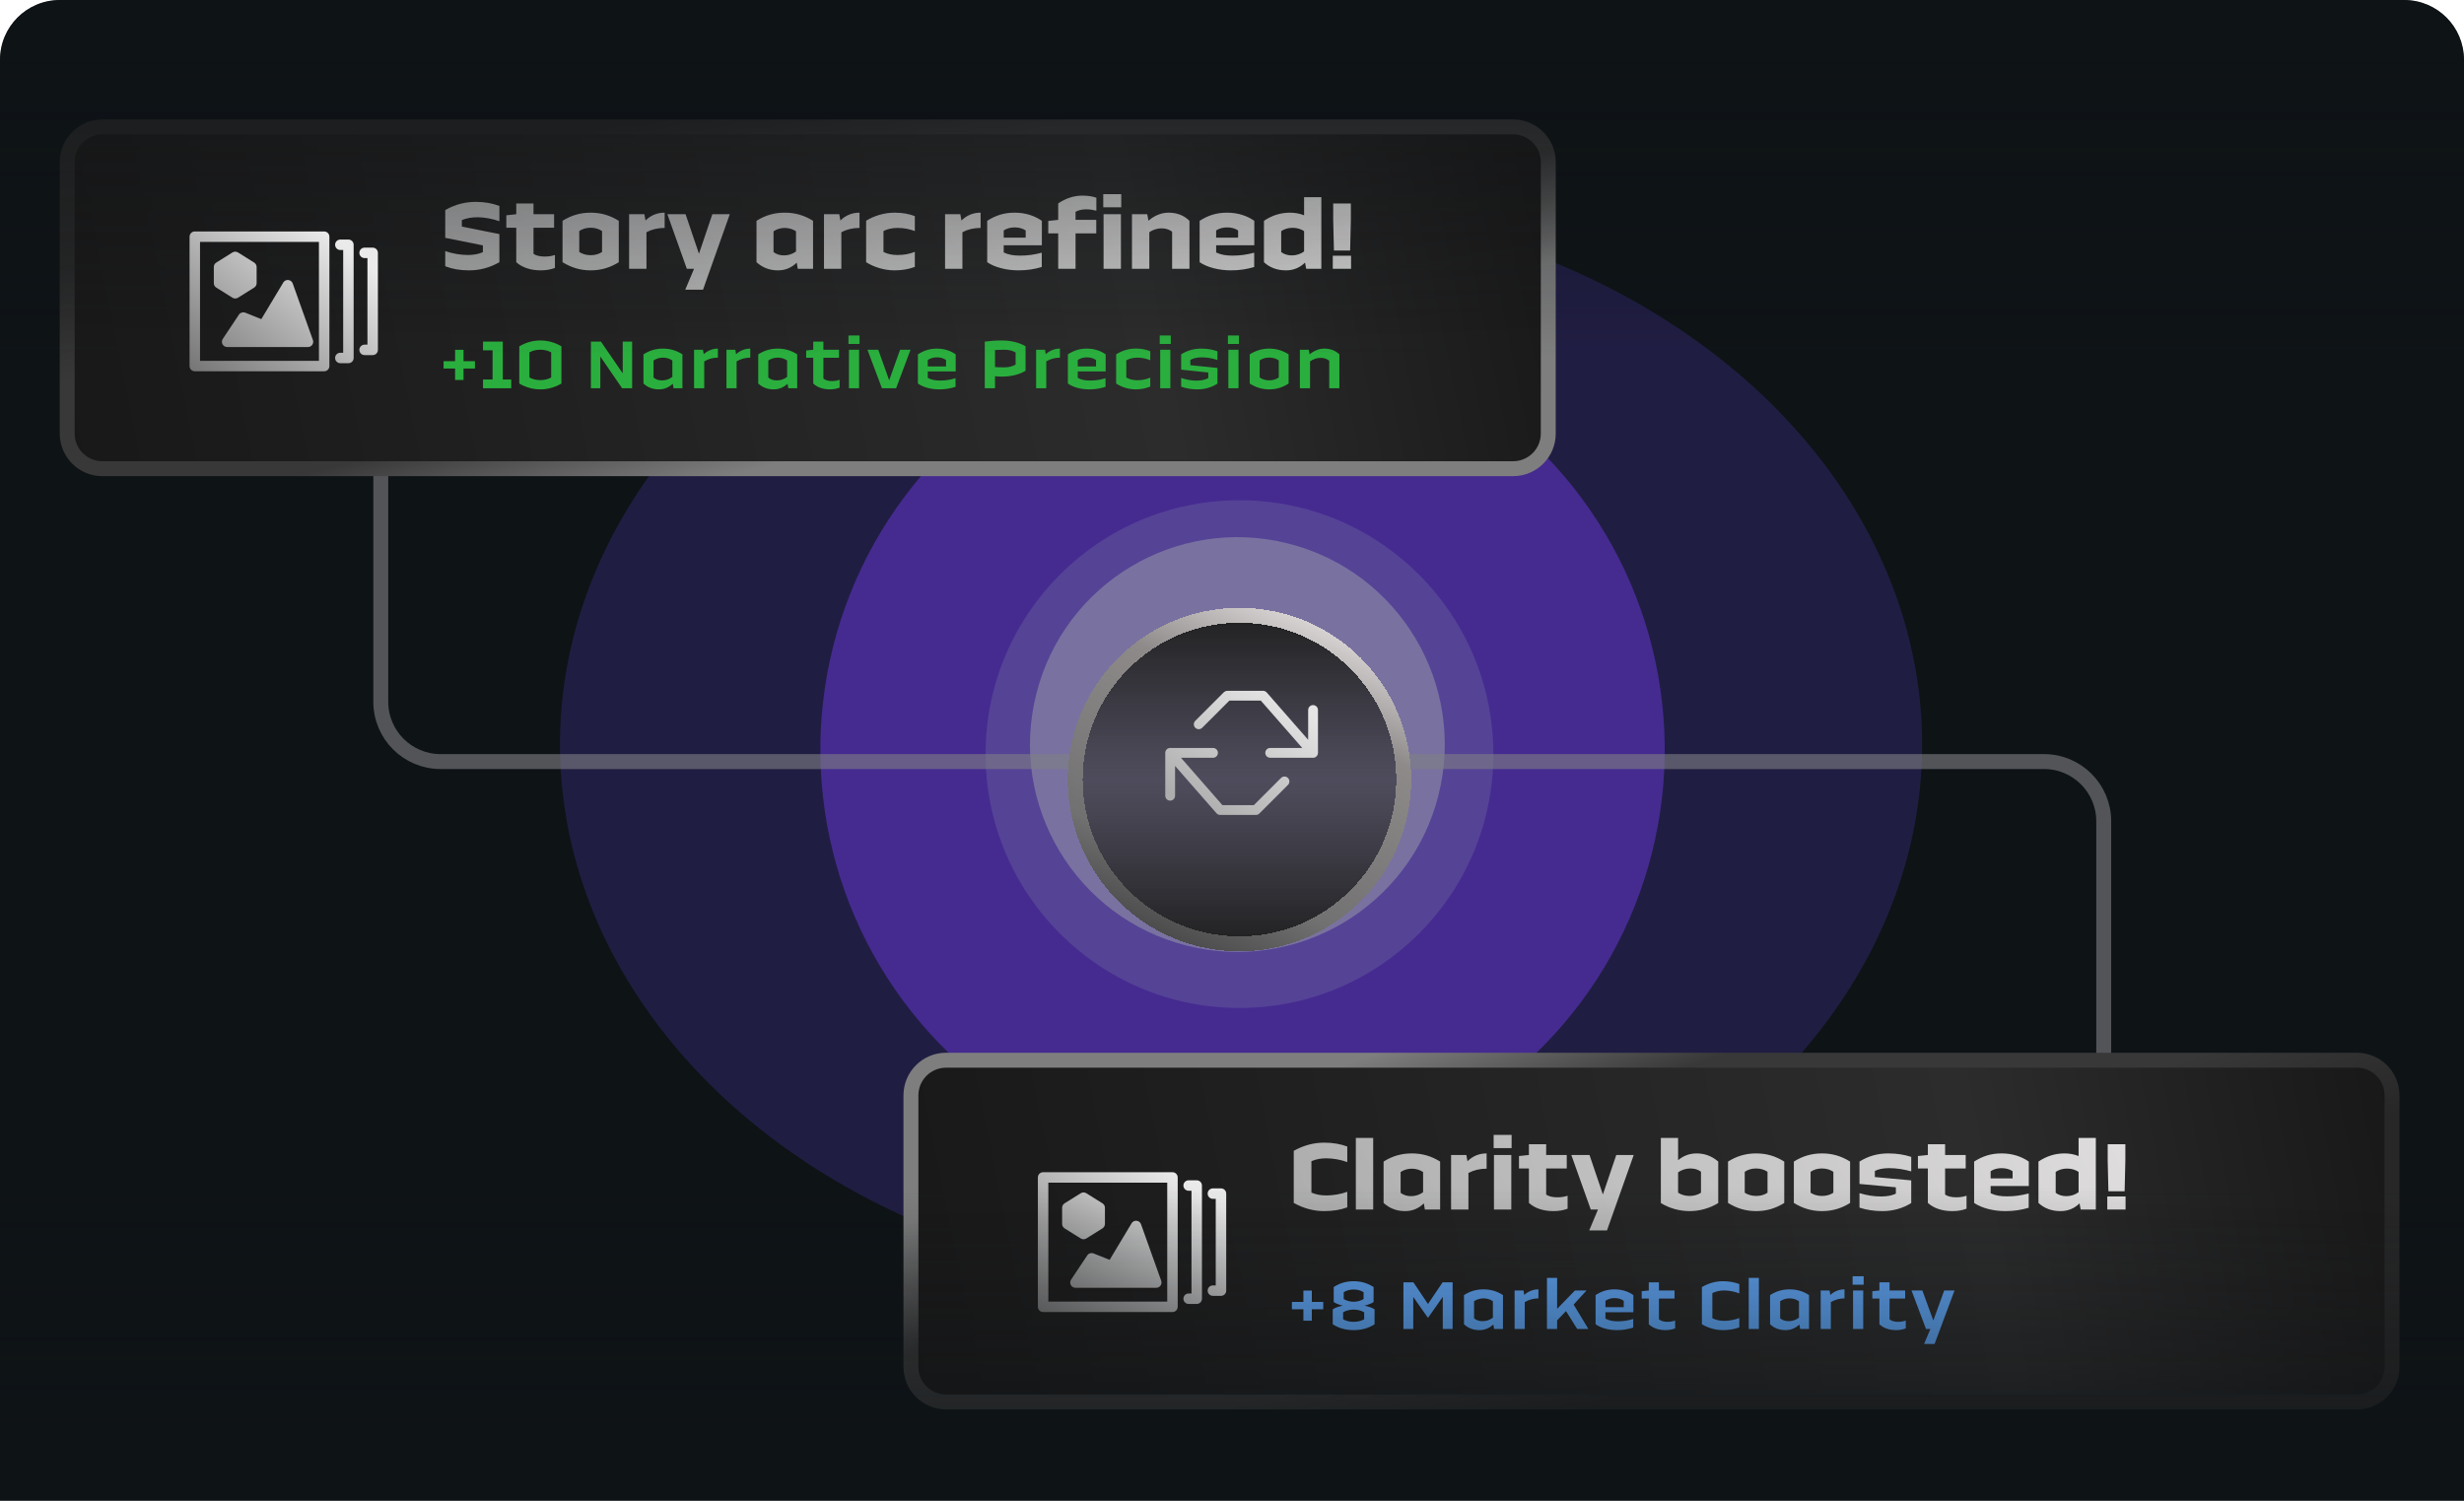 <svg width="330" height="201" viewBox="0 0 330 201" fill="none" xmlns="http://www.w3.org/2000/svg">
<g clip-path="url(#clip0_86_3622)">
<path d="M332 6C332 1.582 328.418 -2 324 -2H6C1.582 -2 -2 1.582 -2 6V201H332V6Z" fill="#0E1316"/>
<g opacity="0.6" filter="url(#filter0_n_86_3622)">
<g style="mix-blend-mode:plus-lighter" opacity="0.82" filter="url(#filter1_f_86_3622)">
<circle cx="166.411" cy="100.411" r="56.543" transform="rotate(21.643 166.411 100.411)" fill="#793AFF"/>
</g>
<g style="mix-blend-mode:plus-lighter" opacity="0.82" filter="url(#filter2_f_86_3622)">
<circle cx="165.721" cy="99.721" r="27.774" transform="rotate(14.15 165.721 99.721)" fill="white"/>
</g>
<g opacity="0.32" filter="url(#filter3_f_86_3622)">
<ellipse cx="166.211" cy="99.718" rx="91.211" ry="72.718" fill="#6E4DFF"/>
</g>
<g opacity="0.32" filter="url(#filter4_f_86_3622)">
<circle cx="166" cy="101" r="34" fill="#C4B6FF"/>
</g>
</g>
<path opacity="0.6" d="M281.75 142V110C281.75 105.582 278.168 102 273.75 102H188.5" stroke="#7F7F84" stroke-width="2"/>
<path opacity="0.6" d="M51 62V94C51 98.418 54.582 102 59 102H144.25" stroke="#7F7F84" stroke-width="2"/>
<path d="M126.704 142H315.654C318.252 142 320.358 144.106 320.358 146.704V183.068C320.358 185.666 318.252 187.772 315.654 187.772H126.704C124.106 187.772 122 185.666 122 183.068V146.704C122 144.106 124.106 142 126.704 142Z" fill="url(#paint0_linear_86_3622)" stroke="url(#paint1_linear_86_3622)" stroke-width="2"/>
<path d="M175.636 155.518V159.732C176.322 160.012 176.91 160.11 177.652 160.11C178.52 160.11 179.584 159.942 180.438 159.62V161.706C179.556 162.028 178.562 162.21 177.344 162.21C176.014 162.21 174.67 161.888 173.27 161.118V154.132C174.67 153.362 176.014 153.04 177.344 153.04C178.562 153.04 179.556 153.236 180.438 153.558V155.644C179.584 155.322 178.52 155.14 177.652 155.14C176.91 155.14 176.322 155.238 175.636 155.518ZM183.909 162H181.585V152.41H183.909V162ZM190.831 162L190.691 161.174C189.991 161.86 189.165 162.21 188.185 162.21C187.093 162.21 186.141 161.874 185.301 161.118V155.574C186.449 154.846 187.667 154.482 189.081 154.482C190.495 154.482 191.713 154.846 192.875 155.574V162H190.831ZM188.983 160.208C189.571 160.208 190.159 160.012 190.593 159.676V156.974C190.201 156.708 189.669 156.526 189.081 156.526C188.507 156.526 187.975 156.708 187.583 156.974V159.76C187.947 160.054 188.451 160.208 188.983 160.208ZM196.665 157.1V162H194.341V154.692H196.385L196.539 155.532C197.225 154.846 198.093 154.482 199.101 154.482V156.526C198.177 156.526 197.379 156.722 196.665 157.1ZM200.041 152.004H202.449V153.768H200.041V152.004ZM202.407 162H200.083V154.692H202.407V162ZM209.945 161.888C209.427 162.084 208.783 162.21 208.069 162.21C206.655 162.21 205.549 161.818 204.765 161.118V156.498H203.435V154.832L204.765 154.692V153.25H207.075V154.692H209.833V156.498H207.075V159.998C207.425 160.236 207.915 160.362 208.573 160.362C209.035 160.362 209.469 160.306 209.945 160.152V161.888ZM218.803 154.692L215.219 164.8H212.839L214.015 162H213.049L210.445 154.692H212.881L214.673 159.984L216.465 154.692H218.803ZM230.121 161.132C228.903 161.874 227.559 162.21 226.285 162.21C225.011 162.21 223.653 161.874 222.435 161.132V152.41H224.745V155.392C225.459 154.79 226.285 154.482 227.223 154.482C228.315 154.482 229.281 154.846 230.121 155.574V161.132ZM227.811 156.932C227.433 156.638 226.929 156.498 226.383 156.498C225.781 156.498 225.193 156.694 224.745 157.016V159.746C225.151 160.012 225.683 160.18 226.285 160.18C226.873 160.18 227.419 160.012 227.811 159.746V156.932ZM238.962 161.118C237.8 161.846 236.596 162.21 235.196 162.21C233.796 162.21 232.592 161.832 231.43 161.118V155.574C232.592 154.846 233.796 154.482 235.196 154.482C236.596 154.482 237.8 154.846 238.962 155.574V161.118ZM235.196 160.18C235.826 160.18 236.33 160.012 236.722 159.746V156.946C236.33 156.68 235.826 156.498 235.196 156.498C234.566 156.498 234.048 156.68 233.67 156.946V159.746C234.048 159.998 234.566 160.18 235.196 160.18ZM247.78 161.118C246.618 161.846 245.414 162.21 244.014 162.21C242.614 162.21 241.41 161.832 240.248 161.118V155.574C241.41 154.846 242.614 154.482 244.014 154.482C245.414 154.482 246.618 154.846 247.78 155.574V161.118ZM244.014 160.18C244.644 160.18 245.148 160.012 245.54 159.746V156.946C245.148 156.68 244.644 156.498 244.014 156.498C243.384 156.498 242.866 156.68 242.488 156.946V159.746C242.866 159.998 243.384 160.18 244.014 160.18ZM249.039 158.57V155.574C250.187 154.846 251.489 154.482 252.875 154.482C254.065 154.482 255.031 154.65 255.969 154.944V156.89C254.919 156.596 253.995 156.456 252.973 156.456C252.189 156.456 251.545 156.596 251.097 156.834V157.646L255.969 158.094V161.132C254.821 161.846 253.505 162.21 252.119 162.21C250.943 162.21 249.963 162.042 249.039 161.748V159.802C250.033 160.096 250.929 160.25 251.923 160.25C252.749 160.25 253.435 160.11 253.911 159.872V159.018L249.039 158.57ZM263.375 161.888C262.857 162.084 262.213 162.21 261.499 162.21C260.085 162.21 258.979 161.818 258.195 161.118V156.498H256.865V154.832L258.195 154.692V153.25H260.505V154.692H263.263V156.498H260.505V159.998C260.855 160.236 261.345 160.362 262.003 160.362C262.465 160.362 262.899 160.306 263.375 160.152V161.888ZM268.061 154.482C269.573 154.482 270.791 154.93 271.715 155.574V158.85H266.605V159.816C267.249 160.124 267.921 160.236 268.831 160.236C269.811 160.236 270.763 160.096 271.701 159.844V161.762C270.693 162.056 269.741 162.21 268.579 162.21C267.011 162.21 265.415 161.818 264.393 161.118V155.574C265.513 154.86 266.633 154.482 268.061 154.482ZM266.605 156.862V157.828H269.545V156.862C269.125 156.582 268.621 156.456 268.075 156.456C267.543 156.456 267.025 156.582 266.605 156.862ZM278.663 162L278.509 161.174C277.809 161.86 276.955 162.21 275.961 162.21C274.799 162.21 273.805 161.86 273.007 161.118V155.574C274.085 154.846 275.247 154.482 276.493 154.482C277.151 154.482 277.767 154.594 278.383 154.832V152.41H280.693V162H278.663ZM275.317 159.76C275.695 160.054 276.199 160.208 276.745 160.208C277.347 160.208 277.935 160.012 278.383 159.676V156.96C277.977 156.68 277.445 156.512 276.843 156.512C276.255 156.512 275.709 156.68 275.317 156.96V159.76ZM284.646 153.25V155.448L284.548 159.55H282.378L282.28 155.448V153.25H284.646ZM282.224 160.25H284.674V162H282.224V160.25Z" fill="url(#paint2_linear_86_3622)"/>
<path d="M177.222 175.36H175.692V176.89H174.562V175.36H173.022V174.37H174.562V172.85H175.692V174.37H177.222V175.36ZM184.092 177.37C183.222 177.93 182.292 178.15 181.292 178.15C180.292 178.15 179.362 177.93 178.492 177.37V175.36C178.842 175.14 179.302 174.98 179.832 174.87C179.362 174.76 178.932 174.59 178.622 174.39V172.38C179.452 171.84 180.332 171.6 181.292 171.6C182.252 171.6 183.132 171.84 183.962 172.38V174.39C183.652 174.59 183.222 174.76 182.752 174.87C183.272 174.98 183.742 175.14 184.092 175.36V177.37ZM182.622 173.99V173.07C182.232 172.82 181.782 172.71 181.292 172.71C180.802 172.71 180.352 172.82 179.962 173.07V173.99C180.342 174.22 180.812 174.35 181.292 174.35C181.772 174.35 182.242 174.22 182.622 173.99ZM182.702 175.76C182.292 175.52 181.792 175.4 181.292 175.4C180.782 175.4 180.292 175.52 179.882 175.76V176.7C180.322 176.94 180.782 177.04 181.292 177.04C181.792 177.04 182.262 176.94 182.702 176.7V175.76ZM191.247 176.51L189.277 173.71V178H187.957V171.75H189.297L191.247 174.65L193.207 171.75H194.547V178H193.227V173.7L191.247 176.51ZM200.1 178L200 177.4C199.43 177.92 198.82 178.15 198.14 178.15C197.34 178.15 196.68 177.92 196.07 177.37V173.46C196.88 172.94 197.71 172.69 198.68 172.69C199.65 172.69 200.48 172.93 201.29 173.46V178H200.1ZM198.57 176.95C199.06 176.95 199.54 176.79 199.94 176.48V174.28C199.6 174.04 199.17 173.9 198.68 173.9C198.19 173.9 197.76 174.05 197.42 174.28V176.57C197.74 176.84 198.12 176.95 198.57 176.95ZM204.209 174.4V178H202.849V172.84H204.039L204.139 173.44C204.699 172.93 205.349 172.69 206.039 172.69V173.9C205.369 173.9 204.769 174.07 204.209 174.4ZM211.234 178L209.734 175.6L208.544 176.84V178H207.184V171.15H208.544V175.3L210.934 172.84H212.484L210.754 174.73L212.734 178H211.234ZM216.226 172.69C217.246 172.69 218.076 172.98 218.756 173.46V175.75H215.016V176.61C215.496 176.87 216.006 176.97 216.686 176.97C217.416 176.97 218.096 176.86 218.736 176.65V177.81C218.056 178.03 217.366 178.15 216.556 178.15C215.486 178.15 214.436 177.89 213.696 177.37V173.46C214.486 172.95 215.256 172.69 216.226 172.69ZM215.016 174.22V175.08H217.466V174.22C217.116 173.97 216.716 173.86 216.236 173.86C215.776 173.86 215.366 173.98 215.016 174.22ZM224.35 177.92C223.98 178.06 223.55 178.15 223.06 178.15C222.11 178.15 221.36 177.87 220.82 177.37V173.92H219.87V172.94L220.82 172.84V171.75H222.18V172.84H224.27V173.92H222.18V176.71C222.45 176.92 222.82 177.04 223.33 177.04C223.67 177.04 223.98 176.99 224.35 176.87V177.92ZM229.333 173.19V176.56C229.863 176.81 230.343 176.91 230.923 176.91C231.573 176.91 232.323 176.77 232.943 176.53V177.78C232.313 178.02 231.593 178.15 230.753 178.15C229.823 178.15 228.893 177.92 227.933 177.37V172.38C228.893 171.83 229.823 171.6 230.753 171.6C231.593 171.6 232.313 171.74 232.943 171.98V173.23C232.323 172.99 231.573 172.84 230.923 172.84C230.343 172.84 229.863 172.94 229.333 173.19ZM235.564 178H234.204V171.15H235.564V178ZM241.093 178L240.993 177.4C240.423 177.92 239.813 178.15 239.133 178.15C238.333 178.15 237.673 177.92 237.063 177.37V173.46C237.873 172.94 238.703 172.69 239.673 172.69C240.643 172.69 241.473 172.93 242.283 173.46V178H241.093ZM239.563 176.95C240.053 176.95 240.533 176.79 240.933 176.48V174.28C240.593 174.04 240.163 173.9 239.673 173.9C239.183 173.9 238.753 174.05 238.413 174.28V176.57C238.733 176.84 239.113 176.95 239.563 176.95ZM245.202 174.4V178H243.842V172.84H245.032L245.132 173.44C245.692 172.93 246.342 172.69 247.032 172.69V173.9C246.362 173.9 245.762 174.07 245.202 174.4ZM248.117 170.93H249.597V172.07H248.117V170.93ZM249.537 178H248.177V172.84H249.537V178ZM255.236 177.92C254.866 178.06 254.436 178.15 253.946 178.15C252.996 178.15 252.246 177.87 251.706 177.37V173.92H250.756V172.94L251.706 172.84V171.75H253.066V172.84H255.156V173.92H253.066V176.71C253.336 176.92 253.706 177.04 254.216 177.04C254.556 177.04 254.866 176.99 255.236 176.87V177.92ZM261.767 172.84L259.097 180H257.687L258.537 178H257.947L256.007 172.84H257.457L258.927 176.86L260.387 172.84H261.767Z" fill="#5FA5F5"/>
<path d="M152.223 163.501C152.492 163.528 152.722 163.708 152.813 163.963L155.521 171.543C155.597 171.757 155.564 171.996 155.433 172.182C155.302 172.368 155.088 172.479 154.86 172.479H144.032C143.774 172.479 143.536 172.337 143.414 172.109C143.292 171.881 143.306 171.605 143.449 171.39L145.615 168.141C145.798 167.866 146.15 167.756 146.458 167.879L148.61 168.74L151.553 163.838L151.61 163.756C151.757 163.575 151.987 163.478 152.223 163.501Z" fill="url(#paint3_linear_86_3622)"/>
<path d="M144.744 159.814C144.971 159.672 145.26 159.672 145.487 159.814L147.652 161.167C147.857 161.295 147.982 161.52 147.982 161.761V163.927C147.982 164.168 147.857 164.393 147.652 164.521L145.487 165.875C145.26 166.017 144.971 166.017 144.744 165.875L142.578 164.521C142.373 164.393 142.249 164.168 142.249 163.927V161.761L142.254 161.671C142.281 161.465 142.399 161.279 142.578 161.167L144.744 159.814Z" fill="url(#paint4_linear_86_3622)"/>
<path fill-rule="evenodd" clip-rule="evenodd" d="M157.027 157C157.414 157 157.728 157.314 157.728 157.701V175.027C157.727 175.414 157.414 175.727 157.027 175.728H139.701C139.314 175.728 139 175.414 139 175.027V157.701C139 157.314 139.314 157 139.701 157H157.027ZM140.401 174.326H156.326V158.401H140.401V174.326Z" fill="url(#paint5_linear_86_3622)"/>
<path d="M160.275 158.083C160.662 158.083 160.976 158.397 160.976 158.784V173.944C160.976 174.331 160.662 174.644 160.275 174.644H159.193C158.806 174.644 158.492 174.331 158.492 173.944C158.492 173.557 158.806 173.243 159.193 173.243H159.574V159.485H159.193C158.806 159.485 158.492 159.171 158.492 158.784C158.492 158.397 158.806 158.083 159.193 158.083H160.275Z" fill="url(#paint6_linear_86_3622)"/>
<path d="M163.524 159.166C163.911 159.166 164.225 159.479 164.225 159.866V172.861C164.224 173.248 163.911 173.562 163.524 173.562H162.441C162.054 173.562 161.74 173.248 161.74 172.861C161.74 172.474 162.054 172.161 162.441 172.16H162.823V160.567H162.441C162.054 160.567 161.74 160.253 161.74 159.866C161.74 159.48 162.054 159.166 162.441 159.166H163.524Z" fill="url(#paint7_linear_86_3622)"/>
<path d="M13.704 17H202.654C205.252 17 207.358 19.106 207.358 21.704V58.068C207.358 60.666 205.252 62.772 202.654 62.773H13.704C11.106 62.772 9 60.666 9 58.068V21.704C9 19.106 11.106 17 13.704 17Z" fill="url(#paint8_linear_86_3622)" stroke="url(#paint9_linear_86_3622)" stroke-width="2"/>
<path d="M66.882 35.118C65.538 35.888 64.18 36.21 62.808 36.21C61.562 36.21 60.554 36.014 59.63 35.664V33.62C60.568 33.97 61.716 34.152 62.654 34.152C63.382 34.152 64.096 34.04 64.67 33.774V32.864L59.63 31.856V28.132C60.988 27.362 62.332 27.04 63.704 27.04C64.95 27.04 65.958 27.236 66.882 27.586V29.63C65.986 29.308 64.88 29.098 63.984 29.098C63.2 29.098 62.542 29.196 61.856 29.476V30.344L66.882 31.352V35.118ZM74.321 35.888C73.803 36.084 73.159 36.21 72.445 36.21C71.031 36.21 69.925 35.818 69.141 35.118V30.498H67.811V28.832L69.141 28.692V27.25H71.451V28.692H74.209V30.498H71.451V33.998C71.801 34.236 72.291 34.362 72.949 34.362C73.411 34.362 73.845 34.306 74.321 34.152V35.888ZM82.871 35.118C81.709 35.846 80.505 36.21 79.105 36.21C77.705 36.21 76.501 35.832 75.339 35.118V29.574C76.501 28.846 77.705 28.482 79.105 28.482C80.505 28.482 81.709 28.846 82.871 29.574V35.118ZM79.105 34.18C79.735 34.18 80.239 34.012 80.631 33.746V30.946C80.239 30.68 79.735 30.498 79.105 30.498C78.475 30.498 77.957 30.68 77.579 30.946V33.746C77.957 33.998 78.475 34.18 79.105 34.18ZM86.58 31.1V36H84.256V28.692H86.3L86.454 29.532C87.14 28.846 88.008 28.482 89.016 28.482V30.526C88.092 30.526 87.294 30.722 86.58 31.1ZM97.74 28.692L94.156 38.8H91.776L92.952 36H91.986L89.382 28.692H91.818L93.61 33.984L95.402 28.692H97.74ZM106.846 36L106.706 35.174C106.006 35.86 105.18 36.21 104.2 36.21C103.108 36.21 102.156 35.874 101.316 35.118V29.574C102.464 28.846 103.682 28.482 105.096 28.482C106.51 28.482 107.728 28.846 108.89 29.574V36H106.846ZM104.998 34.208C105.586 34.208 106.174 34.012 106.608 33.676V30.974C106.216 30.708 105.684 30.526 105.096 30.526C104.522 30.526 103.99 30.708 103.598 30.974V33.76C103.962 34.054 104.466 34.208 104.998 34.208ZM112.679 31.1V36H110.355V28.692H112.399L112.553 29.532C113.239 28.846 114.107 28.482 115.115 28.482V30.526C114.191 30.526 113.393 30.722 112.679 31.1ZM118.323 30.946V33.746C118.827 34.012 119.471 34.152 120.199 34.152C121.081 34.152 121.809 34.012 122.523 33.732V35.748C121.613 36.084 120.731 36.21 119.793 36.21C118.421 36.21 117.049 35.776 115.999 35.118V29.56C117.049 28.916 118.421 28.482 119.793 28.482C120.913 28.482 121.725 28.65 122.523 28.944V30.946C121.809 30.68 121.081 30.526 120.199 30.526C119.471 30.526 118.827 30.68 118.323 30.946ZM128.894 31.1V36H126.57V28.692H128.614L128.768 29.532C129.454 28.846 130.322 28.482 131.33 28.482V30.526C130.406 30.526 129.608 30.722 128.894 31.1ZM135.882 28.482C137.394 28.482 138.612 28.93 139.536 29.574V32.85H134.426V33.816C135.07 34.124 135.742 34.236 136.652 34.236C137.632 34.236 138.584 34.096 139.522 33.844V35.762C138.514 36.056 137.562 36.21 136.4 36.21C134.832 36.21 133.236 35.818 132.214 35.118V29.574C133.334 28.86 134.454 28.482 135.882 28.482ZM134.426 30.862V31.828H137.366V30.862C136.946 30.582 136.442 30.456 135.896 30.456C135.364 30.456 134.846 30.582 134.426 30.862ZM147.758 26.004H150.166V27.768H147.758V26.004ZM146.82 31.254H144.048V36H141.724V31.254H140.394V29.588L141.724 29.448V27.25C142.69 26.564 143.866 26.2 144.93 26.2C145.686 26.2 146.316 26.298 146.834 26.48V28.216C146.386 28.104 145.952 28.034 145.476 28.034C144.902 28.034 144.398 28.16 144.048 28.37V29.448H146.82V31.254ZM150.124 36H147.8V28.692H150.124V36ZM153.927 31.1V36H151.603V28.692H153.647L153.815 29.56C154.627 28.846 155.579 28.482 156.503 28.482C157.623 28.482 158.575 28.846 159.303 29.574V36H156.979V31.03C156.601 30.736 156.111 30.582 155.551 30.582C154.949 30.582 154.361 30.792 153.927 31.1ZM164.333 28.482C165.845 28.482 167.063 28.93 167.987 29.574V32.85H162.877V33.816C163.521 34.124 164.193 34.236 165.103 34.236C166.083 34.236 167.035 34.096 167.973 33.844V35.762C166.965 36.056 166.013 36.21 164.851 36.21C163.283 36.21 161.687 35.818 160.665 35.118V29.574C161.785 28.86 162.905 28.482 164.333 28.482ZM162.877 30.862V31.828H165.817V30.862C165.397 30.582 164.893 30.456 164.347 30.456C163.815 30.456 163.297 30.582 162.877 30.862ZM174.935 36L174.781 35.174C174.081 35.86 173.227 36.21 172.233 36.21C171.071 36.21 170.077 35.86 169.279 35.118V29.574C170.357 28.846 171.519 28.482 172.765 28.482C173.423 28.482 174.039 28.594 174.655 28.832V26.41H176.965V36H174.935ZM171.589 33.76C171.967 34.054 172.471 34.208 173.017 34.208C173.619 34.208 174.207 34.012 174.655 33.676V30.96C174.249 30.68 173.717 30.512 173.115 30.512C172.527 30.512 171.981 30.68 171.589 30.96V33.76ZM180.919 27.25V29.448L180.821 33.55H178.651L178.553 29.448V27.25H180.919ZM178.497 34.25H180.947V36H178.497V34.25Z" fill="url(#paint10_linear_86_3622)"/>
<path d="M63.61 49.36H62.08V50.89H60.95V49.36H59.41V48.37H60.95V46.85H62.08V48.37H63.61V49.36ZM64.689 46.92V45.75H67.339V50.83H68.469V52H64.689V50.83H65.969V46.92H64.689ZM69.549 51.37V46.38C70.469 45.84 71.419 45.6 72.369 45.6C73.309 45.6 74.269 45.84 75.189 46.38V51.37C74.269 51.91 73.309 52.15 72.369 52.15C71.419 52.15 70.469 51.91 69.549 51.37ZM70.909 50.56C71.369 50.81 71.849 50.91 72.369 50.91C72.879 50.91 73.359 50.81 73.819 50.56V47.19C73.359 46.94 72.879 46.84 72.369 46.84C71.849 46.84 71.369 46.94 70.909 47.19V50.56ZM83.32 52L80.4 47.75V52H79.14V45.75H80.48L83.4 50V45.75H84.66V52H83.32ZM90.208 52L90.108 51.4C89.538 51.92 88.928 52.15 88.248 52.15C87.448 52.15 86.788 51.92 86.178 51.37V47.46C86.988 46.94 87.818 46.69 88.788 46.69C89.758 46.69 90.588 46.93 91.398 47.46V52H90.208ZM88.678 50.95C89.168 50.95 89.648 50.79 90.048 50.48V48.28C89.708 48.04 89.278 47.9 88.788 47.9C88.298 47.9 87.868 48.05 87.528 48.28V50.57C87.848 50.84 88.228 50.95 88.678 50.95ZM94.317 48.4V52H92.957V46.84H94.147L94.247 47.44C94.807 46.93 95.457 46.69 96.147 46.69V47.9C95.477 47.9 94.877 48.07 94.317 48.4ZM98.652 48.4V52H97.292V46.84H98.482L98.582 47.44C99.142 46.93 99.792 46.69 100.482 46.69V47.9C99.812 47.9 99.212 48.07 98.652 48.4ZM105.578 52L105.478 51.4C104.908 51.92 104.298 52.15 103.618 52.15C102.818 52.15 102.158 51.92 101.548 51.37V47.46C102.358 46.94 103.188 46.69 104.158 46.69C105.128 46.69 105.958 46.93 106.768 47.46V52H105.578ZM104.048 50.95C104.538 50.95 105.018 50.79 105.418 50.48V48.28C105.078 48.04 104.648 47.9 104.158 47.9C103.668 47.9 103.238 48.05 102.898 48.28V50.57C103.218 50.84 103.598 50.95 104.048 50.95ZM112.447 51.92C112.077 52.06 111.647 52.15 111.157 52.15C110.207 52.15 109.457 51.87 108.917 51.37V47.92H107.967V46.94L108.917 46.84V45.75H110.277V46.84H112.367V47.92H110.277V50.71C110.547 50.92 110.917 51.04 111.427 51.04C111.767 51.04 112.077 50.99 112.447 50.87V51.92ZM113.637 44.93H115.117V46.07H113.637V44.93ZM115.057 52H113.697V46.84H115.057V52ZM121.946 46.84L120.016 52H118.116L116.176 46.84H117.626L119.086 50.94L120.546 46.84H121.946ZM125.463 46.69C126.483 46.69 127.313 46.98 127.993 47.46V49.75H124.253V50.61C124.733 50.87 125.243 50.97 125.923 50.97C126.653 50.97 127.333 50.86 127.973 50.65V51.81C127.293 52.03 126.603 52.15 125.793 52.15C124.723 52.15 123.673 51.89 122.933 51.37V47.46C123.723 46.95 124.493 46.69 125.463 46.69ZM124.253 48.22V49.08H126.703V48.22C126.353 47.97 125.953 47.86 125.473 47.86C125.013 47.86 124.603 47.98 124.253 48.22ZM134.15 50.44C133.82 50.44 133.53 50.43 133.26 50.39V52H131.89V45.75C132.58 45.67 133.28 45.6 134.15 45.6C135.35 45.6 136.48 45.86 137.35 46.38V49.66C136.48 50.19 135.35 50.44 134.15 50.44ZM133.26 46.88V49.16C133.53 49.19 134.09 49.2 134.48 49.2C135.09 49.2 135.57 49.09 136.02 48.83V47.21C135.57 46.95 135.09 46.84 134.48 46.84C134.09 46.84 133.51 46.86 133.26 46.88ZM140.124 48.4V52H138.764V46.84H139.954L140.054 47.44C140.614 46.93 141.264 46.69 141.954 46.69V47.9C141.284 47.9 140.684 48.07 140.124 48.4ZM145.549 46.69C146.569 46.69 147.399 46.98 148.079 47.46V49.75H144.339V50.61C144.819 50.87 145.329 50.97 146.009 50.97C146.739 50.97 147.419 50.86 148.059 50.65V51.81C147.379 52.03 146.689 52.15 145.879 52.15C144.809 52.15 143.759 51.89 143.019 51.37V47.46C143.809 46.95 144.579 46.69 145.549 46.69ZM144.339 48.22V49.08H146.789V48.22C146.439 47.97 146.039 47.86 145.559 47.86C145.099 47.86 144.689 47.98 144.339 48.22ZM150.844 48.26V50.56C151.254 50.8 151.744 50.93 152.324 50.93C152.984 50.93 153.524 50.8 154.054 50.58V51.78C153.424 52.03 152.784 52.15 152.104 52.15C151.154 52.15 150.224 51.85 149.484 51.37V47.46C150.224 46.98 151.154 46.68 152.104 46.68C152.884 46.68 153.474 46.81 154.054 47.04V48.25C153.524 48.03 152.984 47.9 152.324 47.9C151.744 47.9 151.254 48.03 150.844 48.26ZM155.324 44.93H156.804V46.07H155.324V44.93ZM156.744 52H155.384V46.84H156.744V52ZM158.193 49.51V47.46C159.003 46.94 159.903 46.69 160.863 46.69C161.703 46.69 162.403 46.81 163.053 47.05V48.22C162.333 47.98 161.673 47.86 160.923 47.86C160.303 47.86 159.803 47.99 159.423 48.2V48.91L163.053 49.28V51.38C162.233 51.9 161.343 52.15 160.373 52.15C159.553 52.15 158.843 52.02 158.193 51.79V50.62C158.883 50.85 159.523 50.98 160.263 50.98C160.903 50.98 161.423 50.86 161.823 50.64V49.89L158.193 49.51ZM164.454 44.93H165.934V46.07H164.454V44.93ZM165.874 52H164.514V46.84H165.874V52ZM172.583 51.37C171.773 51.89 170.953 52.15 169.983 52.15C169.013 52.15 168.183 51.88 167.373 51.37V47.46C168.183 46.95 169.013 46.69 169.983 46.69C170.953 46.69 171.773 46.94 172.583 47.46V51.37ZM169.983 50.94C170.503 50.94 170.913 50.8 171.263 50.56V48.27C170.913 48.03 170.503 47.89 169.983 47.89C169.453 47.89 169.043 48.04 168.703 48.27V50.56C169.043 50.79 169.453 50.94 169.983 50.94ZM175.453 48.4V52H174.093V46.84H175.283L175.393 47.46C176.023 46.93 176.713 46.69 177.363 46.69C178.163 46.69 178.843 46.94 179.383 47.46V52H178.023V48.31C177.693 48.05 177.313 47.93 176.853 47.93C176.343 47.93 175.863 48.11 175.453 48.4Z" fill="#2AAF3E"/>
<g filter="url(#filter5_d_86_3622)">
<circle cx="166" cy="101" r="23" fill="url(#paint11_linear_86_3622)" shape-rendering="crispEdges"/>
<circle cx="166" cy="101" r="22" stroke="url(#paint12_linear_86_3622)" stroke-width="2" shape-rendering="crispEdges"/>
</g>
<path d="M162.459 100.178C162.822 100.178 163.116 100.472 163.116 100.835C163.116 101.198 162.822 101.492 162.459 101.492H158.167L163.715 107.833H167.929L171.564 104.198C171.821 103.941 172.237 103.941 172.494 104.198C172.75 104.455 172.75 104.871 172.494 105.127L168.666 108.955C168.542 109.078 168.375 109.148 168.201 109.148H163.416C163.227 109.148 163.047 109.066 162.922 108.923L157.375 102.584V106.577C157.375 106.94 157.081 107.234 156.718 107.234C156.355 107.234 156.061 106.94 156.061 106.577V100.835C156.061 100.83 156.061 100.825 156.061 100.821C156.061 100.807 156.062 100.794 156.063 100.781C156.064 100.767 156.066 100.754 156.068 100.74C156.069 100.733 156.07 100.727 156.071 100.72C156.073 100.707 156.076 100.695 156.079 100.683C156.081 100.674 156.083 100.664 156.086 100.655C156.089 100.642 156.093 100.63 156.098 100.617C156.1 100.611 156.102 100.604 156.105 100.598C156.11 100.585 156.116 100.572 156.122 100.559C156.126 100.55 156.13 100.541 156.135 100.532C156.138 100.526 156.142 100.519 156.146 100.512C156.152 100.501 156.159 100.489 156.166 100.478C156.172 100.47 156.177 100.462 156.182 100.454C156.189 100.444 156.197 100.435 156.204 100.425C156.21 100.418 156.216 100.411 156.222 100.404C156.23 100.396 156.237 100.387 156.245 100.379C156.252 100.371 156.261 100.364 156.268 100.357C156.274 100.351 156.279 100.346 156.285 100.34C156.288 100.338 156.292 100.335 156.295 100.332C156.301 100.327 156.307 100.322 156.313 100.317C156.324 100.309 156.334 100.302 156.345 100.294C156.353 100.289 156.361 100.283 156.369 100.278C156.38 100.272 156.39 100.265 156.401 100.259C156.41 100.254 156.419 100.25 156.428 100.246C156.436 100.241 156.445 100.237 156.454 100.233C156.466 100.227 156.479 100.223 156.492 100.219C156.5 100.215 156.508 100.212 156.517 100.209C156.526 100.206 156.536 100.204 156.545 100.201C156.557 100.198 156.569 100.195 156.58 100.192C156.586 100.191 156.591 100.191 156.596 100.19C156.613 100.187 156.63 100.183 156.647 100.181H156.65L156.698 100.178H162.459Z" fill="url(#paint13_linear_86_3622)"/>
<path d="M169.158 92.523L169.229 92.527C169.392 92.545 169.543 92.623 169.653 92.748L175.2 99.087V95.093C175.2 94.73 175.494 94.436 175.857 94.436C176.22 94.436 176.514 94.73 176.514 95.093V100.835C176.514 100.839 176.514 100.844 176.513 100.848C176.513 100.863 176.512 100.878 176.511 100.892C176.51 100.9 176.509 100.907 176.508 100.915C176.504 100.952 176.497 100.988 176.486 101.024C176.485 101.028 176.483 101.032 176.482 101.036C176.447 101.146 176.383 101.249 176.29 101.331C176.154 101.45 175.981 101.503 175.813 101.492H170.115C169.752 101.492 169.458 101.198 169.458 100.835C169.458 100.472 169.752 100.178 170.115 100.177H174.408L168.86 93.838H164.646L161.01 97.473C160.754 97.73 160.338 97.73 160.081 97.473C159.824 97.217 159.824 96.801 160.081 96.544L163.909 92.716L163.957 92.672C164.074 92.577 164.221 92.523 164.374 92.523H169.158Z" fill="url(#paint14_linear_86_3622)"/>
<g opacity="0.7">
<rect opacity="0.8" x="-105" y="191.778" width="542" height="9.22" fill="#0E1316"/>
<rect opacity="0.8" x="437" y="192" width="542" height="33" transform="rotate(180 437 192)" fill="url(#paint15_linear_86_3622)"/>
</g>
<g opacity="0.7">
<rect opacity="0.8" x="-105" y="8" width="542" height="40" fill="url(#paint16_linear_86_3622)"/>
<rect opacity="0.8" x="-105" width="542" height="8.406" fill="#0E1316"/>
</g>
<path d="M38.61 37.501C38.88 37.528 39.11 37.708 39.201 37.963L41.908 45.543C41.985 45.757 41.952 45.996 41.821 46.182C41.69 46.368 41.476 46.479 41.248 46.479H30.42C30.161 46.479 29.924 46.337 29.802 46.109C29.68 45.881 29.694 45.605 29.837 45.39L32.002 42.141C32.186 41.866 32.538 41.756 32.846 41.879L34.998 42.74L37.941 37.838L37.998 37.756C38.145 37.575 38.374 37.478 38.61 37.501Z" fill="url(#paint17_linear_86_3622)"/>
<path d="M31.131 33.814C31.359 33.672 31.647 33.672 31.875 33.814L34.04 35.167C34.245 35.295 34.369 35.52 34.369 35.761V37.927C34.369 38.168 34.245 38.393 34.04 38.521L31.875 39.875C31.647 40.017 31.358 40.017 31.131 39.875L28.966 38.521C28.761 38.393 28.637 38.168 28.637 37.927V35.761L28.642 35.671C28.669 35.465 28.787 35.279 28.966 35.167L31.131 33.814Z" fill="url(#paint18_linear_86_3622)"/>
<path fill-rule="evenodd" clip-rule="evenodd" d="M43.415 31C43.801 31 44.115 31.314 44.115 31.701V49.027C44.115 49.414 43.801 49.727 43.415 49.727H26.088C25.701 49.727 25.388 49.414 25.388 49.027V31.701C25.388 31.314 25.701 31 26.088 31H43.415ZM26.789 48.326H42.714V32.401H26.789V48.326Z" fill="url(#paint19_linear_86_3622)"/>
<path d="M46.663 32.083C47.05 32.083 47.363 32.397 47.363 32.784V47.944C47.363 48.331 47.05 48.644 46.663 48.644H45.58C45.193 48.644 44.88 48.331 44.88 47.944C44.88 47.557 45.193 47.243 45.58 47.243H45.962V33.485H45.58C45.193 33.485 44.88 33.171 44.88 32.784C44.88 32.397 45.193 32.083 45.58 32.083H46.663Z" fill="url(#paint20_linear_86_3622)"/>
<path d="M49.912 33.166C50.299 33.166 50.612 33.479 50.612 33.866V46.861C50.612 47.248 50.298 47.562 49.912 47.562H48.828C48.442 47.562 48.128 47.248 48.128 46.861C48.128 46.474 48.442 46.161 48.828 46.16H49.211V34.567H48.828C48.442 34.567 48.128 34.253 48.128 33.866C48.128 33.48 48.442 33.166 48.828 33.166H49.912Z" fill="url(#paint21_linear_86_3622)"/>
</g>
<defs>
<filter id="filter0_n_86_3622" x="75" y="27" width="182.422" height="145.437" filterUnits="userSpaceOnUse" color-interpolation-filters="sRGB">
<feFlood flood-opacity="0" result="BackgroundImageFix"/>
<feBlend mode="normal" in="SourceGraphic" in2="BackgroundImageFix" result="shape"/>
<feTurbulence type="fractalNoise" baseFrequency="7.254 7.254" stitchTiles="stitch" numOctaves="3" result="noise" seed="9969" />
<feColorMatrix in="noise" type="luminanceToAlpha" result="alphaNoise" />
<feComponentTransfer in="alphaNoise" result="coloredNoise1">
<feFuncA type="discrete" tableValues="1 1 1 1 1 1 1 1 1 1 1 1 1 1 1 1 1 1 1 1 1 1 1 1 1 1 1 1 1 1 1 1 1 1 1 1 1 1 1 1 1 1 1 1 1 1 1 1 1 1 1 0 0 0 0 0 0 0 0 0 0 0 0 0 0 0 0 0 0 0 0 0 0 0 0 0 0 0 0 0 0 0 0 0 0 0 0 0 0 0 0 0 0 0 0 0 0 0 0 0 "/>
</feComponentTransfer>
<feComposite operator="in" in2="shape" in="coloredNoise1" result="noise1Clipped" />
<feFlood flood-color="rgba(0, 0, 0, 0.25)" result="color1Flood" />
<feComposite operator="in" in2="noise1Clipped" in="color1Flood" result="color1" />
<feMerge result="effect1_noise_86_3622">
<feMergeNode in="shape" />
<feMergeNode in="color1" />
</feMerge>
</filter>
<filter id="filter1_f_86_3622" x="-90.147" y="-156.147" width="513.117" height="513.116" filterUnits="userSpaceOnUse" color-interpolation-filters="sRGB">
<feFlood flood-opacity="0" result="BackgroundImageFix"/>
<feBlend mode="normal" in="SourceGraphic" in2="BackgroundImageFix" result="shape"/>
<feGaussianBlur stdDeviation="100" result="effect1_foregroundBlur_86_3622"/>
</filter>
<filter id="filter2_f_86_3622" x="-62.06" y="-128.06" width="455.562" height="455.562" filterUnits="userSpaceOnUse" color-interpolation-filters="sRGB">
<feFlood flood-opacity="0" result="BackgroundImageFix"/>
<feBlend mode="normal" in="SourceGraphic" in2="BackgroundImageFix" result="shape"/>
<feGaussianBlur stdDeviation="100" result="effect1_foregroundBlur_86_3622"/>
</filter>
<filter id="filter3_f_86_3622" x="9.586" y="-38.413" width="313.249" height="276.264" filterUnits="userSpaceOnUse" color-interpolation-filters="sRGB">
<feFlood flood-opacity="0" result="BackgroundImageFix"/>
<feBlend mode="normal" in="SourceGraphic" in2="BackgroundImageFix" result="shape"/>
<feGaussianBlur stdDeviation="32.707" result="effect1_foregroundBlur_86_3622"/>
</filter>
<filter id="filter4_f_86_3622" x="99.293" y="34.293" width="133.414" height="133.414" filterUnits="userSpaceOnUse" color-interpolation-filters="sRGB">
<feFlood flood-opacity="0" result="BackgroundImageFix"/>
<feBlend mode="normal" in="SourceGraphic" in2="BackgroundImageFix" result="shape"/>
<feGaussianBlur stdDeviation="16.353" result="effect1_foregroundBlur_86_3622"/>
</filter>
<filter id="filter5_d_86_3622" x="138.656" y="77.063" width="54.689" height="54.689" filterUnits="userSpaceOnUse" color-interpolation-filters="sRGB">
<feFlood flood-opacity="0" result="BackgroundImageFix"/>
<feColorMatrix in="SourceAlpha" type="matrix" values="0 0 0 0 0 0 0 0 0 0 0 0 0 0 0 0 0 0 127 0" result="hardAlpha"/>
<feOffset dy="3.407"/>
<feGaussianBlur stdDeviation="2.172"/>
<feComposite in2="hardAlpha" operator="out"/>
<feColorMatrix type="matrix" values="0 0 0 0 0 0 0 0 0 0 0 0 0 0 0 0 0 0 0.29 0"/>
<feBlend mode="normal" in2="BackgroundImageFix" result="effect1_dropShadow_86_3622"/>
<feBlend mode="normal" in="SourceGraphic" in2="effect1_dropShadow_86_3622" result="shape"/>
</filter>
<linearGradient id="paint0_linear_86_3622" x1="321.358" y1="141" x2="119.57" y2="181.679" gradientUnits="userSpaceOnUse">
<stop stop-color="#191818"/>
<stop offset="0.01" stop-color="#191818"/>
<stop offset="0.285" stop-color="#2C2C2C"/>
<stop offset="1" stop-color="#191818"/>
</linearGradient>
<linearGradient id="paint1_linear_86_3622" x1="184.5" y1="141" x2="203" y2="192" gradientUnits="userSpaceOnUse">
<stop stop-color="#7E7E7E"/>
<stop offset="0.296" stop-color="#383838"/>
<stop offset="0.694" stop-color="#383838"/>
<stop offset="1" stop-color="#272727"/>
</linearGradient>
<linearGradient id="paint2_linear_86_3622" x1="172.612" y1="162" x2="271.584" y2="116.491" gradientUnits="userSpaceOnUse">
<stop stop-color="#ADADAD"/>
<stop offset="1" stop-color="#E0DEDE"/>
</linearGradient>
<linearGradient id="paint3_linear_86_3622" x1="155.466" y1="155.599" x2="139" y2="175.918" gradientUnits="userSpaceOnUse">
<stop stop-color="#EAEAEA"/>
<stop offset="1" stop-color="#747474"/>
</linearGradient>
<linearGradient id="paint4_linear_86_3622" x1="155.466" y1="155.599" x2="139" y2="175.918" gradientUnits="userSpaceOnUse">
<stop stop-color="#EAEAEA"/>
<stop offset="1" stop-color="#747474"/>
</linearGradient>
<linearGradient id="paint5_linear_86_3622" x1="155.466" y1="155.599" x2="139" y2="175.918" gradientUnits="userSpaceOnUse">
<stop stop-color="#EAEAEA"/>
<stop offset="1" stop-color="#747474"/>
</linearGradient>
<linearGradient id="paint6_linear_86_3622" x1="155.466" y1="155.599" x2="139" y2="175.918" gradientUnits="userSpaceOnUse">
<stop stop-color="#EAEAEA"/>
<stop offset="1" stop-color="#747474"/>
</linearGradient>
<linearGradient id="paint7_linear_86_3622" x1="155.466" y1="155.599" x2="139" y2="175.918" gradientUnits="userSpaceOnUse">
<stop stop-color="#EAEAEA"/>
<stop offset="1" stop-color="#747474"/>
</linearGradient>
<linearGradient id="paint8_linear_86_3622" x1="208.358" y1="16" x2="6.57" y2="56.679" gradientUnits="userSpaceOnUse">
<stop stop-color="#191818"/>
<stop offset="0.01" stop-color="#191818"/>
<stop offset="0.285" stop-color="#2C2C2C"/>
<stop offset="1" stop-color="#191818"/>
</linearGradient>
<linearGradient id="paint9_linear_86_3622" x1="97" y1="64" x2="84.5" y2="16" gradientUnits="userSpaceOnUse">
<stop stop-color="#7E7E7E"/>
<stop offset="0.296" stop-color="#383838"/>
<stop offset="0.694" stop-color="#383838"/>
<stop offset="1" stop-color="#272727"/>
</linearGradient>
<linearGradient id="paint10_linear_86_3622" x1="59" y1="36" x2="163.363" y2="-16.235" gradientUnits="userSpaceOnUse">
<stop stop-color="#ADADAD"/>
<stop offset="1" stop-color="#E0DEDE"/>
</linearGradient>
<linearGradient id="paint11_linear_86_3622" x1="166" y1="78" x2="166" y2="124" gradientUnits="userSpaceOnUse">
<stop stop-color="#1E1E1E"/>
<stop offset="0.5" stop-color="#383838" stop-opacity="0.65"/>
<stop offset="1" stop-color="#1E1E1E"/>
</linearGradient>
<linearGradient id="paint12_linear_86_3622" x1="175.529" y1="79.971" x2="156.471" y2="122.029" gradientUnits="userSpaceOnUse">
<stop stop-color="#D7D3D3"/>
<stop offset="0.264" stop-color="#8E8A8A"/>
<stop offset="0.784" stop-color="#727171"/>
<stop offset="1" stop-color="#4C4C4C"/>
</linearGradient>
<linearGradient id="paint13_linear_86_3622" x1="171.257" y1="92.785" x2="160.743" y2="108.885" gradientUnits="userSpaceOnUse">
<stop stop-color="#E5E5E5"/>
<stop offset="1" stop-color="#ADADAD"/>
</linearGradient>
<linearGradient id="paint14_linear_86_3622" x1="171.257" y1="92.785" x2="160.743" y2="108.885" gradientUnits="userSpaceOnUse">
<stop stop-color="#E5E5E5"/>
<stop offset="1" stop-color="#ADADAD"/>
</linearGradient>
<linearGradient id="paint15_linear_86_3622" x1="708" y1="192" x2="708" y2="225" gradientUnits="userSpaceOnUse">
<stop stop-color="#0E1316"/>
<stop offset="1" stop-color="#0E1316" stop-opacity="0"/>
</linearGradient>
<linearGradient id="paint16_linear_86_3622" x1="166" y1="8" x2="166" y2="48" gradientUnits="userSpaceOnUse">
<stop stop-color="#0E1316"/>
<stop offset="1" stop-color="#0E1316" stop-opacity="0"/>
</linearGradient>
<linearGradient id="paint17_linear_86_3622" x1="41.854" y1="29.599" x2="25.388" y2="49.918" gradientUnits="userSpaceOnUse">
<stop stop-color="#EAEAEA"/>
<stop offset="1" stop-color="#747474"/>
</linearGradient>
<linearGradient id="paint18_linear_86_3622" x1="41.854" y1="29.599" x2="25.388" y2="49.918" gradientUnits="userSpaceOnUse">
<stop stop-color="#EAEAEA"/>
<stop offset="1" stop-color="#747474"/>
</linearGradient>
<linearGradient id="paint19_linear_86_3622" x1="41.854" y1="29.599" x2="25.388" y2="49.918" gradientUnits="userSpaceOnUse">
<stop stop-color="#EAEAEA"/>
<stop offset="1" stop-color="#747474"/>
</linearGradient>
<linearGradient id="paint20_linear_86_3622" x1="41.854" y1="29.599" x2="25.388" y2="49.918" gradientUnits="userSpaceOnUse">
<stop stop-color="#EAEAEA"/>
<stop offset="1" stop-color="#747474"/>
</linearGradient>
<linearGradient id="paint21_linear_86_3622" x1="41.854" y1="29.599" x2="25.388" y2="49.918" gradientUnits="userSpaceOnUse">
<stop stop-color="#EAEAEA"/>
<stop offset="1" stop-color="#747474"/>
</linearGradient>
<clipPath id="clip0_86_3622">
<path d="M0 8C0 3.582 3.582 0 8 0H322C326.418 0 330 3.582 330 8V201H0V8Z" fill="white"/>
</clipPath>
</defs>
</svg>
